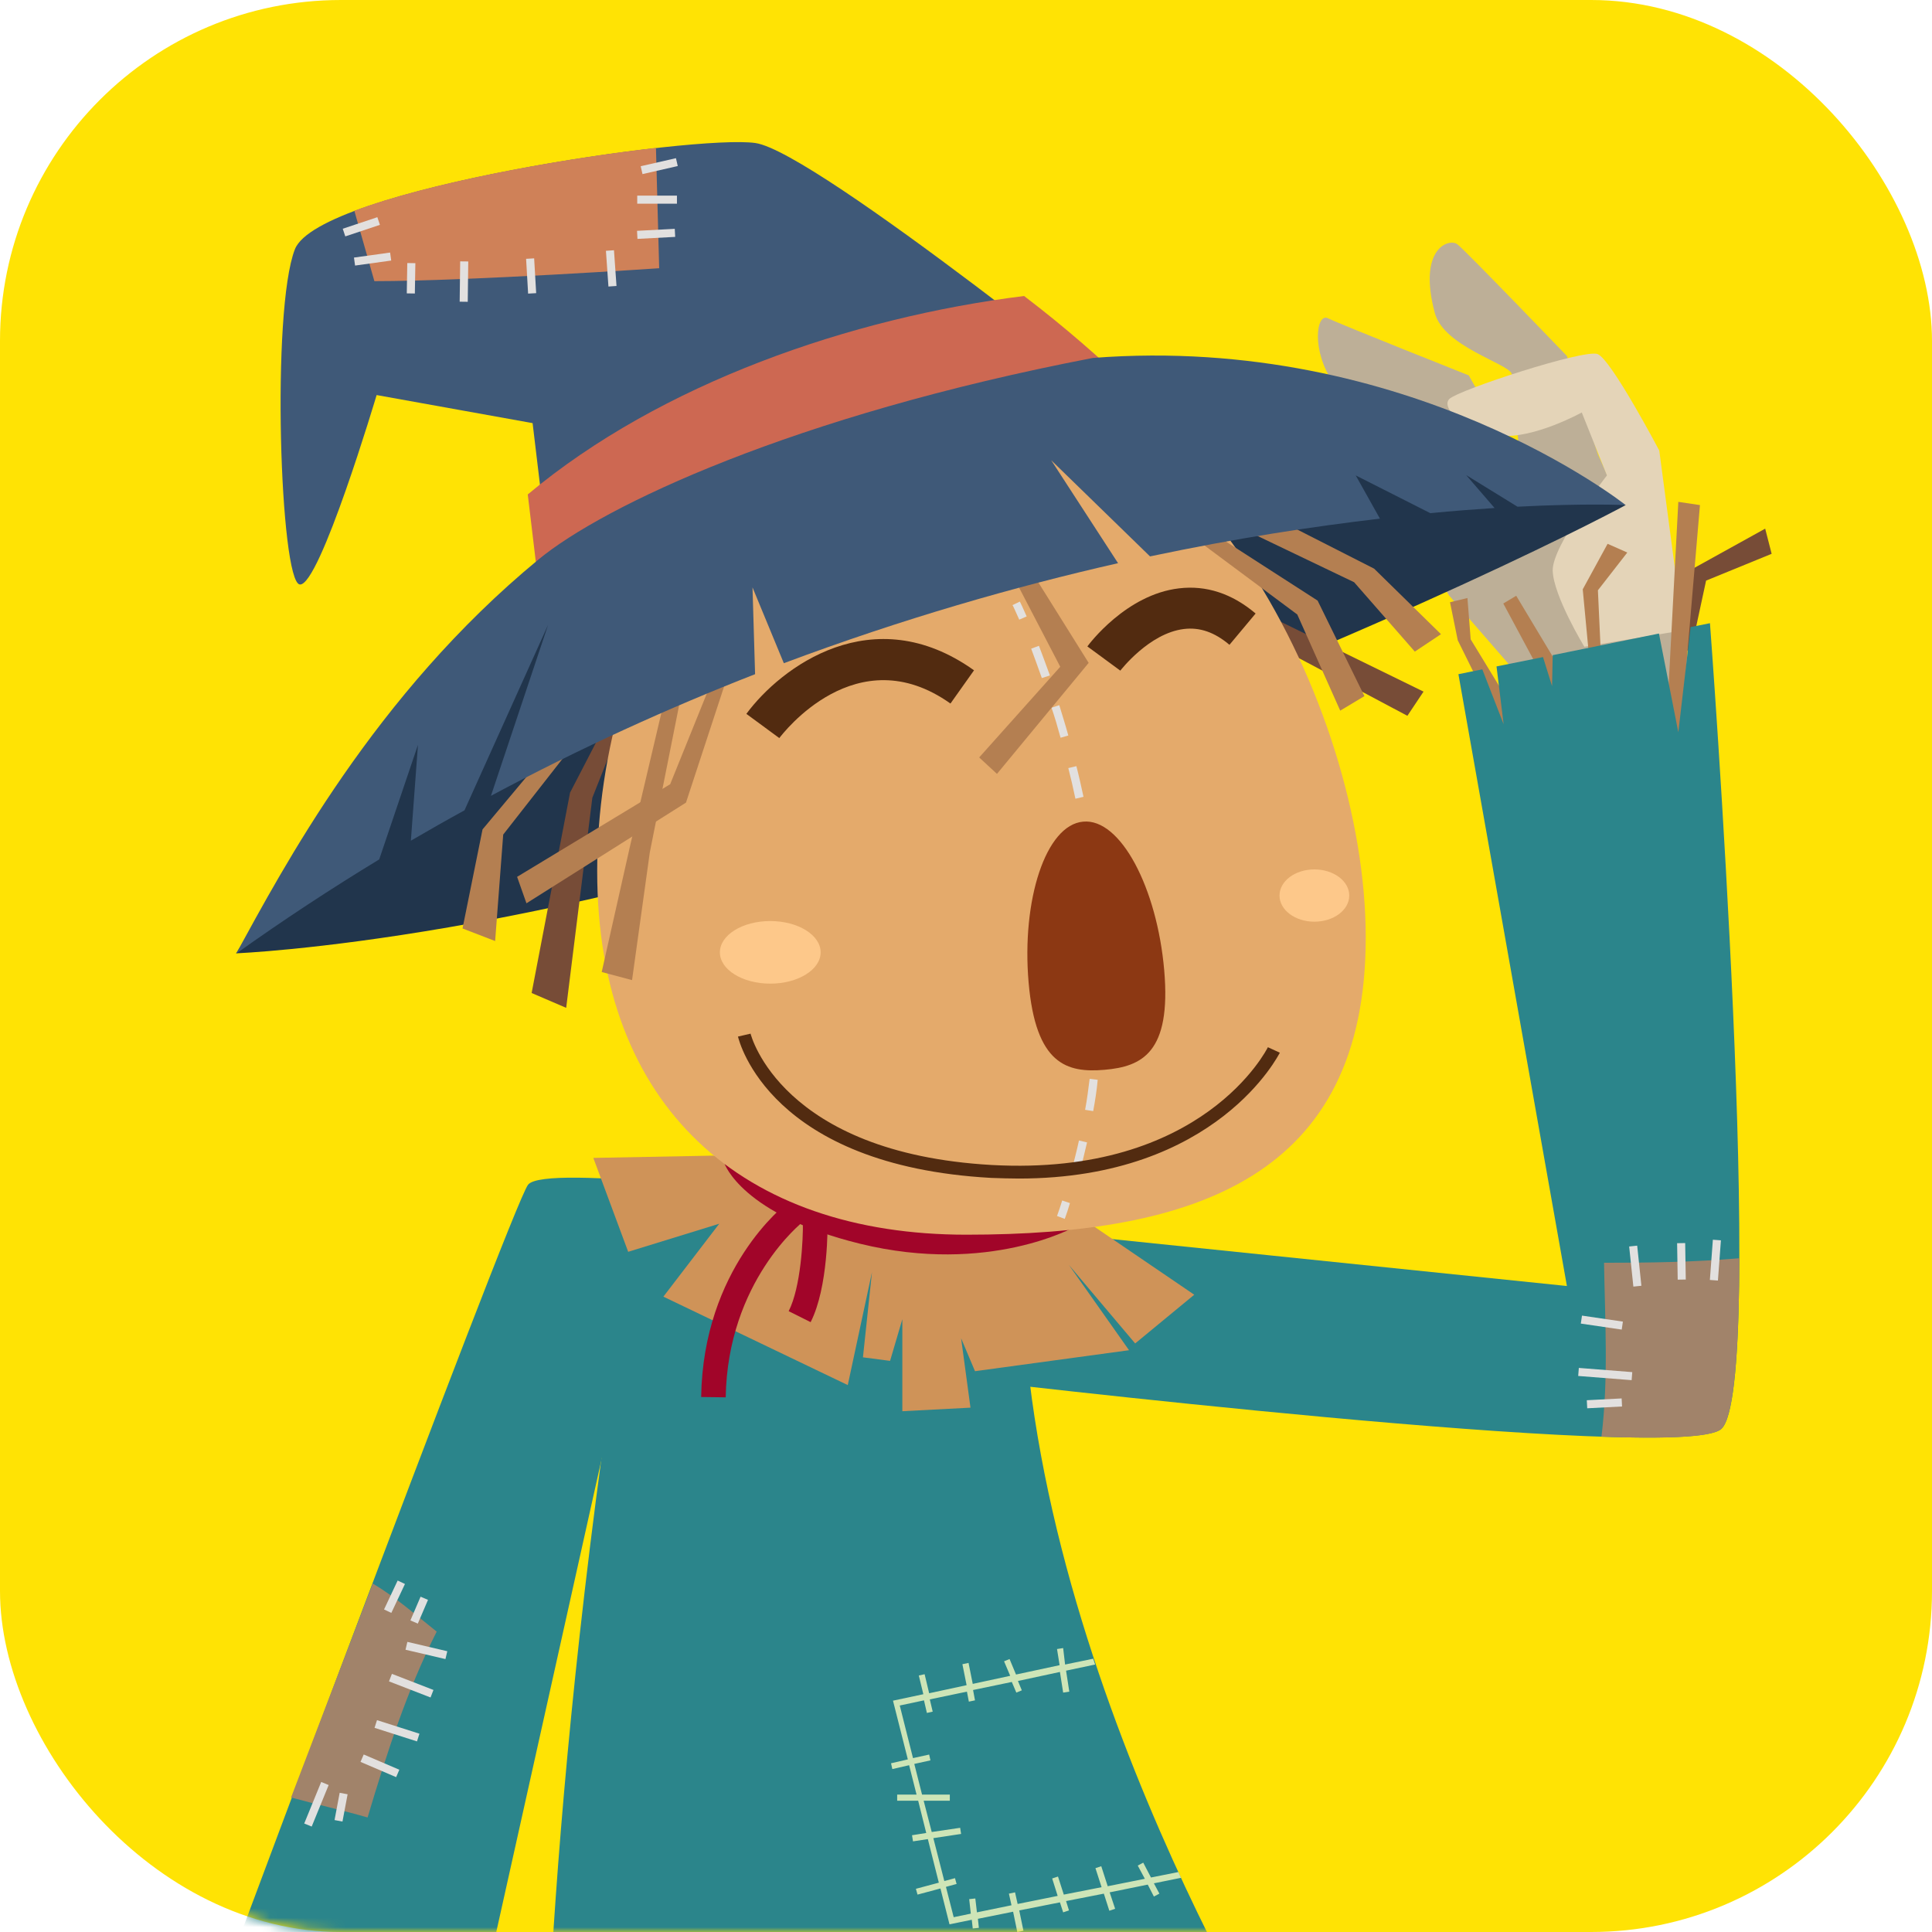 <svg width="204" height="204" viewBox="0 0 204 204" fill="none" xmlns="http://www.w3.org/2000/svg">
<rect width="204" height="204" rx="36" fill="#FFE304"/>
<mask id="mask0" mask-type="alpha" maskUnits="userSpaceOnUse" x="0" y="0" width="204" height="204">
<rect width="204" height="204" rx="36" fill="white"/>
</mask>
<g mask="url(#mask0)">
<path d="M176.873 67.882L178.509 60.181L186.386 55.82L187.068 58.477L180.146 61.306L178.509 68.904L176.873 67.882Z" fill="#774C37"/>
<path d="M159.517 70.369L153.005 62.873C153.005 62.873 150.072 57.285 143.73 59.329C140.082 59.602 140.73 55.309 144.992 52.753C149.254 50.164 154.573 55.343 154.573 55.343L155.698 52.038L151.504 44.167C151.504 44.167 143.628 44.439 140.832 40.487C138.411 37.045 138.991 32.991 140.218 33.604C141.446 34.217 155.085 39.635 155.085 39.635L160.574 49.346C160.574 49.346 159.688 39.635 159.62 39.465C159.244 38.374 152.459 36.602 151.504 33.059C149.663 26.176 153.039 25.12 153.891 25.801C154.778 26.483 165.45 37.59 165.45 37.59L168.723 47.983L169.815 50.402L174.554 50.095L179.839 78.07L162.484 78.342L159.517 70.369Z" fill="#BDAF97"/>
<path d="M153.039 42.122C152.05 43.111 154.812 45.666 158.392 46.007C161.972 46.347 167.019 43.553 167.019 43.553L169.678 50.198C169.678 50.198 163.882 57.592 163.95 60.249C164.018 62.907 167.291 68.291 167.291 68.291L177.725 66.553L175.202 47.574C175.202 47.574 170.121 37.931 168.689 37.386C167.257 36.841 154.028 41.168 153.039 42.122Z" fill="#E4D4B8"/>
<path d="M161.938 69.688L158.733 63.725L160.097 62.907L164.802 70.744L167.803 69.449L167.121 62.226L169.746 57.421L171.826 58.341L168.723 62.328L169.064 69.688L176.123 73.64L177.214 52.992L179.498 53.332L177.35 78.615L164.223 73.776L158.733 77.32L153.925 67.609L153.107 63.589L154.948 63.145L155.289 67.507L159.279 74.049L161.938 69.688Z" fill="#B47F51"/>
<path d="M24.936 100.66C24.936 100.66 58.522 99.365 103.598 82.601C148.674 65.837 171.656 53.332 171.656 53.332C171.656 53.332 122.386 37.011 88.084 48.869C48.804 62.294 24.936 100.66 24.936 100.66Z" fill="#21354C"/>
<path d="M128.966 54.764L142.98 61.476L149.39 68.802L152.152 66.962L145.094 60.045L132.171 53.469L128.966 54.764Z" fill="#B47F51"/>
<path d="M127.943 55.206L134.081 65.088L150.311 73.027L148.606 75.582L132.581 67.064L126.341 55.888L127.943 55.206Z" fill="#774C37"/>
<path d="M65.205 74.015L60.193 83.692L56.135 104.851L59.783 106.419L62.545 84.237L66.501 74.253L65.205 74.015Z" fill="#774C37"/>
<path d="M55.76 125.091C53.987 127.374 18.901 221.688 18.901 221.688L47.27 227.038L65.614 144.683L69.569 147.102L84.538 126.522C84.538 126.522 57.567 122.808 55.76 125.091Z" fill="#2B858B"/>
<path d="M46.11 172.282C43.758 170.408 41.712 168.602 39.359 167.205L30.733 189.796C33.358 190.511 36.222 191.159 38.814 191.908C40.825 185.162 42.974 178.484 46.11 172.282Z" fill="#A1836A"/>
<path d="M107.963 129.486C105.473 128.294 68.069 125.091 67.626 126.999C57.499 186.491 57.294 228.333 57.431 231.093C61.488 230.445 65.648 229.798 69.808 229.116L69.603 221.314L68.853 218.997L69.603 221.314L69.569 219.474L69.603 221.314L72.024 228.776C72.774 228.673 73.49 228.537 74.24 228.435L74.479 223.426L74.309 223.017L74.479 223.426L74.513 223.017L74.479 223.426L76.525 228.094C83.549 227.004 90.505 225.913 97.017 224.891L97.256 217.054L96.574 215.078L97.256 217.054L97.29 215.862L97.256 217.054L99.745 224.448C106.769 223.358 113.248 222.336 118.669 221.518L116.657 213.783L115.498 211.739L116.657 213.783L116.214 212.046L116.657 213.783L120.851 221.177C124.125 220.666 126.955 220.223 129.239 219.883L127.909 215.862L127.193 215.18L127.909 215.862L127.671 215.18L127.909 215.862L131.796 219.508C134.217 219.133 135.581 218.928 135.581 218.928C135.581 218.928 106.36 172.316 107.963 129.486Z" fill="#2B858B"/>
<path d="M180.555 65.803L178.509 66.212L177.214 77.32L175.168 66.894L163.95 69.177L163.882 72.448L162.927 69.381L158.017 70.369L158.767 76.468L156.517 70.676L153.994 71.187L165.45 135.79L105.337 129.588L101.586 145.603C101.586 145.603 177.52 154.632 181.749 150.884C186.658 146.557 180.555 65.803 180.555 65.803Z" fill="#2B858B"/>
<path d="M75.297 122.024L62.648 122.263L66.33 132.178L75.945 129.214L70.047 136.914L89.516 146.25L92.073 134.325L91.119 143.32L93.983 143.695L95.278 139.299V149.01L102.473 148.635L101.484 141.31L102.95 144.785L119.215 142.57L112.872 133.575L119.862 141.855L126.102 136.71L113.691 128.26L75.297 122.024Z" fill="#CF9358"/>
<path d="M76.491 122.842C76.491 122.842 78.298 128.26 90.812 131.326C104.45 134.665 113.52 129.52 113.52 129.52L76.491 122.842Z" fill="#A10529"/>
<path d="M144.208 98.991C144.208 124.239 126.273 130.372 102.03 130.372C78.503 130.372 63.057 116.981 63.057 91.972C63.057 66.962 78.503 39.805 102.03 39.805C125.557 39.805 144.208 73.981 144.208 98.991Z" fill="#E4AA6B"/>
<path d="M121.465 44.576C121.465 44.576 86.174 16.022 79.764 15.102C73.388 14.182 33.665 19.941 31.142 26.312C28.619 32.718 29.573 61.442 31.653 61.715C33.733 61.987 39.768 41.714 39.768 41.714L56.237 44.678L58.658 64.883L121.465 44.576Z" fill="#3F5978"/>
<path d="M122.863 44.405C122.863 44.405 117.032 38.033 108.133 31.253C89.823 33.536 69.74 40.487 55.726 52.208L57.328 65.599L122.863 44.405Z" fill="#CD6852"/>
<path d="M69.603 28.323L69.262 15.613C59.408 16.738 45.463 19.225 37.416 22.258L39.53 29.686C49.588 29.686 69.603 28.323 69.603 28.323Z" fill="#CF8158"/>
<path d="M107.622 65.428C107.178 64.44 106.94 63.895 106.906 63.895L107.69 63.52C107.69 63.52 107.963 64.066 108.406 65.088L107.622 65.428Z" fill="#E2E0DF"/>
<path d="M113.964 123.864L113.145 123.626C113.418 122.569 113.691 121.513 113.929 120.423L114.782 120.627C114.543 121.683 114.27 122.774 113.964 123.864ZM115.43 117.322L114.577 117.186C114.782 116.095 114.918 115.005 115.055 113.915L115.907 114.017C115.805 115.141 115.634 116.232 115.43 117.322ZM116.282 110.712L115.43 110.644C115.532 109.553 115.6 108.463 115.634 107.339L116.487 107.373C116.453 108.497 116.384 109.622 116.282 110.712ZM116.555 104.034H115.703V103.931C115.703 102.875 115.668 101.785 115.634 100.728L116.487 100.694C116.521 101.785 116.555 102.875 116.555 103.931V104.034ZM115.464 97.423C115.396 96.333 115.293 95.243 115.157 94.118L116.009 94.016C116.146 95.14 116.248 96.231 116.316 97.355L115.464 97.423ZM114.748 90.847C114.577 89.723 114.407 88.632 114.202 87.576L115.055 87.44C115.259 88.53 115.43 89.621 115.6 90.745L114.748 90.847ZM113.554 84.339C113.316 83.215 113.077 82.159 112.804 81.102L113.657 80.898C113.929 81.954 114.168 83.044 114.407 84.135L113.554 84.339ZM111.986 77.899C111.679 76.775 111.372 75.719 111.031 74.731L111.85 74.458C112.156 75.48 112.497 76.536 112.804 77.661L111.986 77.899ZM110.008 71.596C109.599 70.437 109.224 69.415 108.883 68.495L109.701 68.189C110.042 69.109 110.452 70.165 110.861 71.323L110.008 71.596Z" fill="#E2E0DF"/>
<path d="M112.429 128.703L111.611 128.396C111.815 127.851 111.986 127.306 112.156 126.76L112.975 127.033C112.804 127.612 112.634 128.157 112.429 128.703Z" fill="#E2E0DF"/>
<path d="M107.042 60.965L111.952 70.403L103.393 79.978L105.269 81.715L114.952 69.994L108.815 60.181L107.042 60.965Z" fill="#B47F51"/>
<path d="M126.273 55.138L139.127 63.418L144.071 73.504L141.514 75.037L136.979 64.883L125.113 56.058L126.273 55.138Z" fill="#B47F51"/>
<path d="M62.204 74.117L50.952 87.576L48.838 98.037L52.282 99.365L53.134 88.121L63.909 74.356" fill="#B47F51"/>
<path d="M70.251 73.504L66.569 89.144L63.534 102.637L66.739 103.488L68.615 89.995L72.058 72.72" fill="#B47F51"/>
<path d="M75.127 72.005L70.763 82.806L54.601 92.585L55.589 95.379L72.433 84.748L76.661 71.868" fill="#B47F51"/>
<path d="M115.396 37.795C83.685 43.894 63.705 53.435 56.885 59.057C39.53 73.334 29.88 91.699 24.936 100.694C29.948 97.117 34.995 93.811 40.041 90.745L44.133 78.649L43.383 88.769C45.258 87.678 47.167 86.588 49.043 85.566L57.874 65.974L51.839 84.032C61.318 78.956 70.66 74.731 79.73 71.187L79.457 62.021L82.765 70.028C95.312 65.326 107.246 61.919 118.055 59.466L110.997 48.596L121.431 58.75C130.467 56.842 138.684 55.581 145.708 54.764L143.151 50.198L151.027 54.184C153.482 53.946 155.767 53.775 157.812 53.639L154.812 50.164L160.233 53.503C167.496 53.128 171.656 53.333 171.656 53.333C171.656 53.333 148.879 35.206 115.396 37.795Z" fill="#3F5978"/>
<path d="M82.287 77.933L78.809 75.378C82.424 70.471 92.141 63.145 102.848 70.778L100.359 74.287C90.437 67.234 82.628 77.49 82.287 77.933Z" fill="#522B10"/>
<path d="M118.294 70.812L114.816 68.257C114.986 68.018 118.908 62.771 124.5 62.123C127.364 61.783 130.091 62.669 132.581 64.781L129.819 68.086C128.25 66.757 126.682 66.212 125.011 66.417C121.329 66.859 118.328 70.778 118.294 70.812Z" fill="#522B10"/>
<path d="M122.931 102.466C123.681 111.155 120.578 112.62 116.623 112.961C112.668 113.301 109.36 112.415 108.61 103.727C107.86 95.038 110.418 87.099 114.373 86.758C118.328 86.383 122.181 93.777 122.931 102.466Z" fill="#8C3813"/>
<path d="M107.587 124.443C106.633 124.443 105.678 124.409 104.655 124.375C81.299 123.08 78.059 109.996 77.923 109.451L79.253 109.144L78.571 109.315L79.253 109.144C79.287 109.281 82.458 121.752 104.723 123.012C127.091 124.239 133.808 110.712 133.876 110.575L135.138 111.155C135.07 111.257 128.557 124.443 107.587 124.443Z" fill="#522B10"/>
<path d="M85.595 139.606L83.276 138.447C84.572 135.892 84.811 130.815 84.776 129.077L87.368 129.043C87.402 129.282 87.47 135.926 85.595 139.606Z" fill="#A10529"/>
<path d="M76.627 147.545L74.036 147.511C74.24 133.916 82.833 127.237 83.208 126.965L84.776 129.009C84.708 129.077 76.832 135.279 76.627 147.545Z" fill="#A10529"/>
<path d="M81.333 103.863C84.27 103.863 86.652 102.383 86.652 100.558C86.652 98.733 84.27 97.253 81.333 97.253C78.395 97.253 76.013 98.733 76.013 100.558C76.013 102.383 78.395 103.863 81.333 103.863Z" fill="#FDC88A"/>
<path d="M138.786 97.321C140.82 97.321 142.469 96.085 142.469 94.561C142.469 93.037 140.82 91.801 138.786 91.801C136.752 91.801 135.104 93.037 135.104 94.561C135.104 96.085 136.752 97.321 138.786 97.321Z" fill="#FDC88A"/>
<path d="M169.371 133.337C169.474 139.606 169.849 145.501 169.099 151.702C175.952 151.941 180.76 151.77 181.749 150.884C183.112 149.658 183.624 142.536 183.658 132.859C178.816 133.268 174.281 133.337 169.371 133.337Z" fill="#A1836A"/>
<path d="M33.915 188.159L32.123 192.544L32.912 192.866L34.704 188.481L33.915 188.159Z" fill="#E2E0DF"/>
<path d="M35.866 189.301L35.324 192.181L36.162 192.338L36.704 189.458L35.866 189.301Z" fill="#E2E0DF"/>
<path d="M38.404 185.256L38.068 186.039L41.829 187.649L42.165 186.866L38.404 185.256Z" fill="#E2E0DF"/>
<path d="M39.807 181.63L39.548 182.441L44.03 183.874L44.289 183.062L39.807 181.63Z" fill="#E2E0DF"/>
<path d="M41.382 176.742L41.074 177.537L45.461 179.236L45.769 178.442L41.382 176.742Z" fill="#E2E0DF"/>
<path d="M43.013 173.366L42.819 174.196L47.035 175.182L47.229 174.353L43.013 173.366Z" fill="#E2E0DF"/>
<path d="M41.988 166.89L40.551 169.943L41.322 170.305L42.759 167.253L41.988 166.89Z" fill="#E2E0DF"/>
<path d="M44.408 168.595L43.335 171.101L44.118 171.436L45.192 168.93L44.408 168.595Z" fill="#E2E0DF"/>
<path d="M167.042 138.915L166.919 139.758L171.237 140.392L171.361 139.549L167.042 138.915Z" fill="#E2E0DF"/>
<path d="M166.709 144.439L166.642 145.288L172.284 145.731L172.351 144.882L166.709 144.439Z" fill="#E2E0DF"/>
<path d="M171.229 147.66L167.551 147.85L167.595 148.701L171.273 148.51L171.229 147.66Z" fill="#E2E0DF"/>
<path d="M172.871 131.528L172.024 131.617L172.467 135.853L173.315 135.764L172.871 131.528Z" fill="#E2E0DF"/>
<path d="M177.938 131.255L177.086 131.269L177.149 135.119L178.001 135.105L177.938 131.255Z" fill="#E2E0DF"/>
<path d="M180.862 130.903L180.545 135.15L181.396 135.213L181.712 130.966L180.862 130.903Z" fill="#E2E0DF"/>
<path d="M39.845 22.933L36.19 24.152L36.46 24.96L40.115 23.741L39.845 22.933Z" fill="#E2E0DF"/>
<path d="M41.191 26.667L37.375 27.197L37.492 28.041L41.309 27.511L41.191 26.667Z" fill="#E2E0DF"/>
<path d="M43.005 27.774L42.952 30.977L43.804 30.991L43.858 27.788L43.005 27.774Z" fill="#E2E0DF"/>
<path d="M48.591 27.597L48.537 31.856L49.389 31.867L49.444 27.608L48.591 27.597Z" fill="#E2E0DF"/>
<path d="M56.401 27.28L55.551 27.329L55.764 31.003L56.615 30.953L56.401 27.28Z" fill="#E2E0DF"/>
<path d="M64.83 26.423L63.98 26.482L64.245 30.255L65.096 30.195L64.83 26.423Z" fill="#E2E0DF"/>
<path d="M71.248 24.162L67.264 24.373L67.31 25.224L71.293 25.013L71.248 24.162Z" fill="#E2E0DF"/>
<path d="M71.479 20.656H67.285V21.508H71.479V20.656Z" fill="#E2E0DF"/>
<path d="M71.374 16.702L67.651 17.552L67.841 18.383L71.564 17.532L71.374 16.702Z" fill="#E2E0DF"/>
<path d="M112.259 174.02L111.611 174.122L111.884 175.826L107.281 176.814L106.599 175.178L106.019 175.417L106.667 176.95L102.712 177.802L102.268 175.587L101.62 175.724L102.064 177.938L98.109 178.79L97.631 176.78L97.017 176.916L97.495 178.892L94.29 179.574L95.858 185.775L94.085 186.184L94.221 186.797L95.995 186.388L96.779 189.489H94.733V190.137H96.949L97.802 193.544L96.301 193.782L96.404 194.43L97.972 194.191L99.131 198.791L96.71 199.439L96.881 200.052L99.302 199.404L100.257 203.187L102.609 202.71L102.712 203.63L103.359 203.561L103.257 202.607L106.974 201.858L107.417 204.004L108.065 203.868L107.622 201.721L111.918 200.87L112.259 201.926L112.873 201.721L112.566 200.733L116.555 199.95L117.135 201.756L117.748 201.551L117.169 199.813L121.192 198.996L121.84 200.256L122.42 199.95L121.84 198.859L124.704 198.28C124.602 198.076 124.534 197.871 124.431 197.667L121.533 198.246L120.715 196.679L120.135 196.985L120.885 198.382L116.964 199.166L116.282 197.053L115.668 197.258L116.316 199.268L112.327 200.052L111.713 198.144L111.099 198.348L111.679 200.188L107.451 201.04L107.178 199.813L106.53 199.95L106.803 201.176L103.155 201.926L102.984 200.461L102.337 200.529L102.507 202.062L100.7 202.437L99.882 199.234L101.007 198.927L100.836 198.314L99.711 198.621L98.552 194.089L101.484 193.646L101.382 192.999L98.381 193.442L97.529 190.137H100.291V189.489H97.358L96.54 186.252L98.245 185.877L98.109 185.264L96.404 185.639L95.006 180.085L97.563 179.54L97.87 180.869L98.484 180.732L98.177 179.438L102.098 178.62L102.302 179.676L102.95 179.54L102.746 178.449L106.837 177.598L107.315 178.722L107.894 178.483L107.485 177.495L111.918 176.541L112.259 178.722L112.907 178.62L112.566 176.405L115.634 175.758C115.566 175.553 115.498 175.349 115.43 175.144L112.463 175.758L112.259 174.02Z" fill="#CEE5B7"/>
</g>
</svg>
